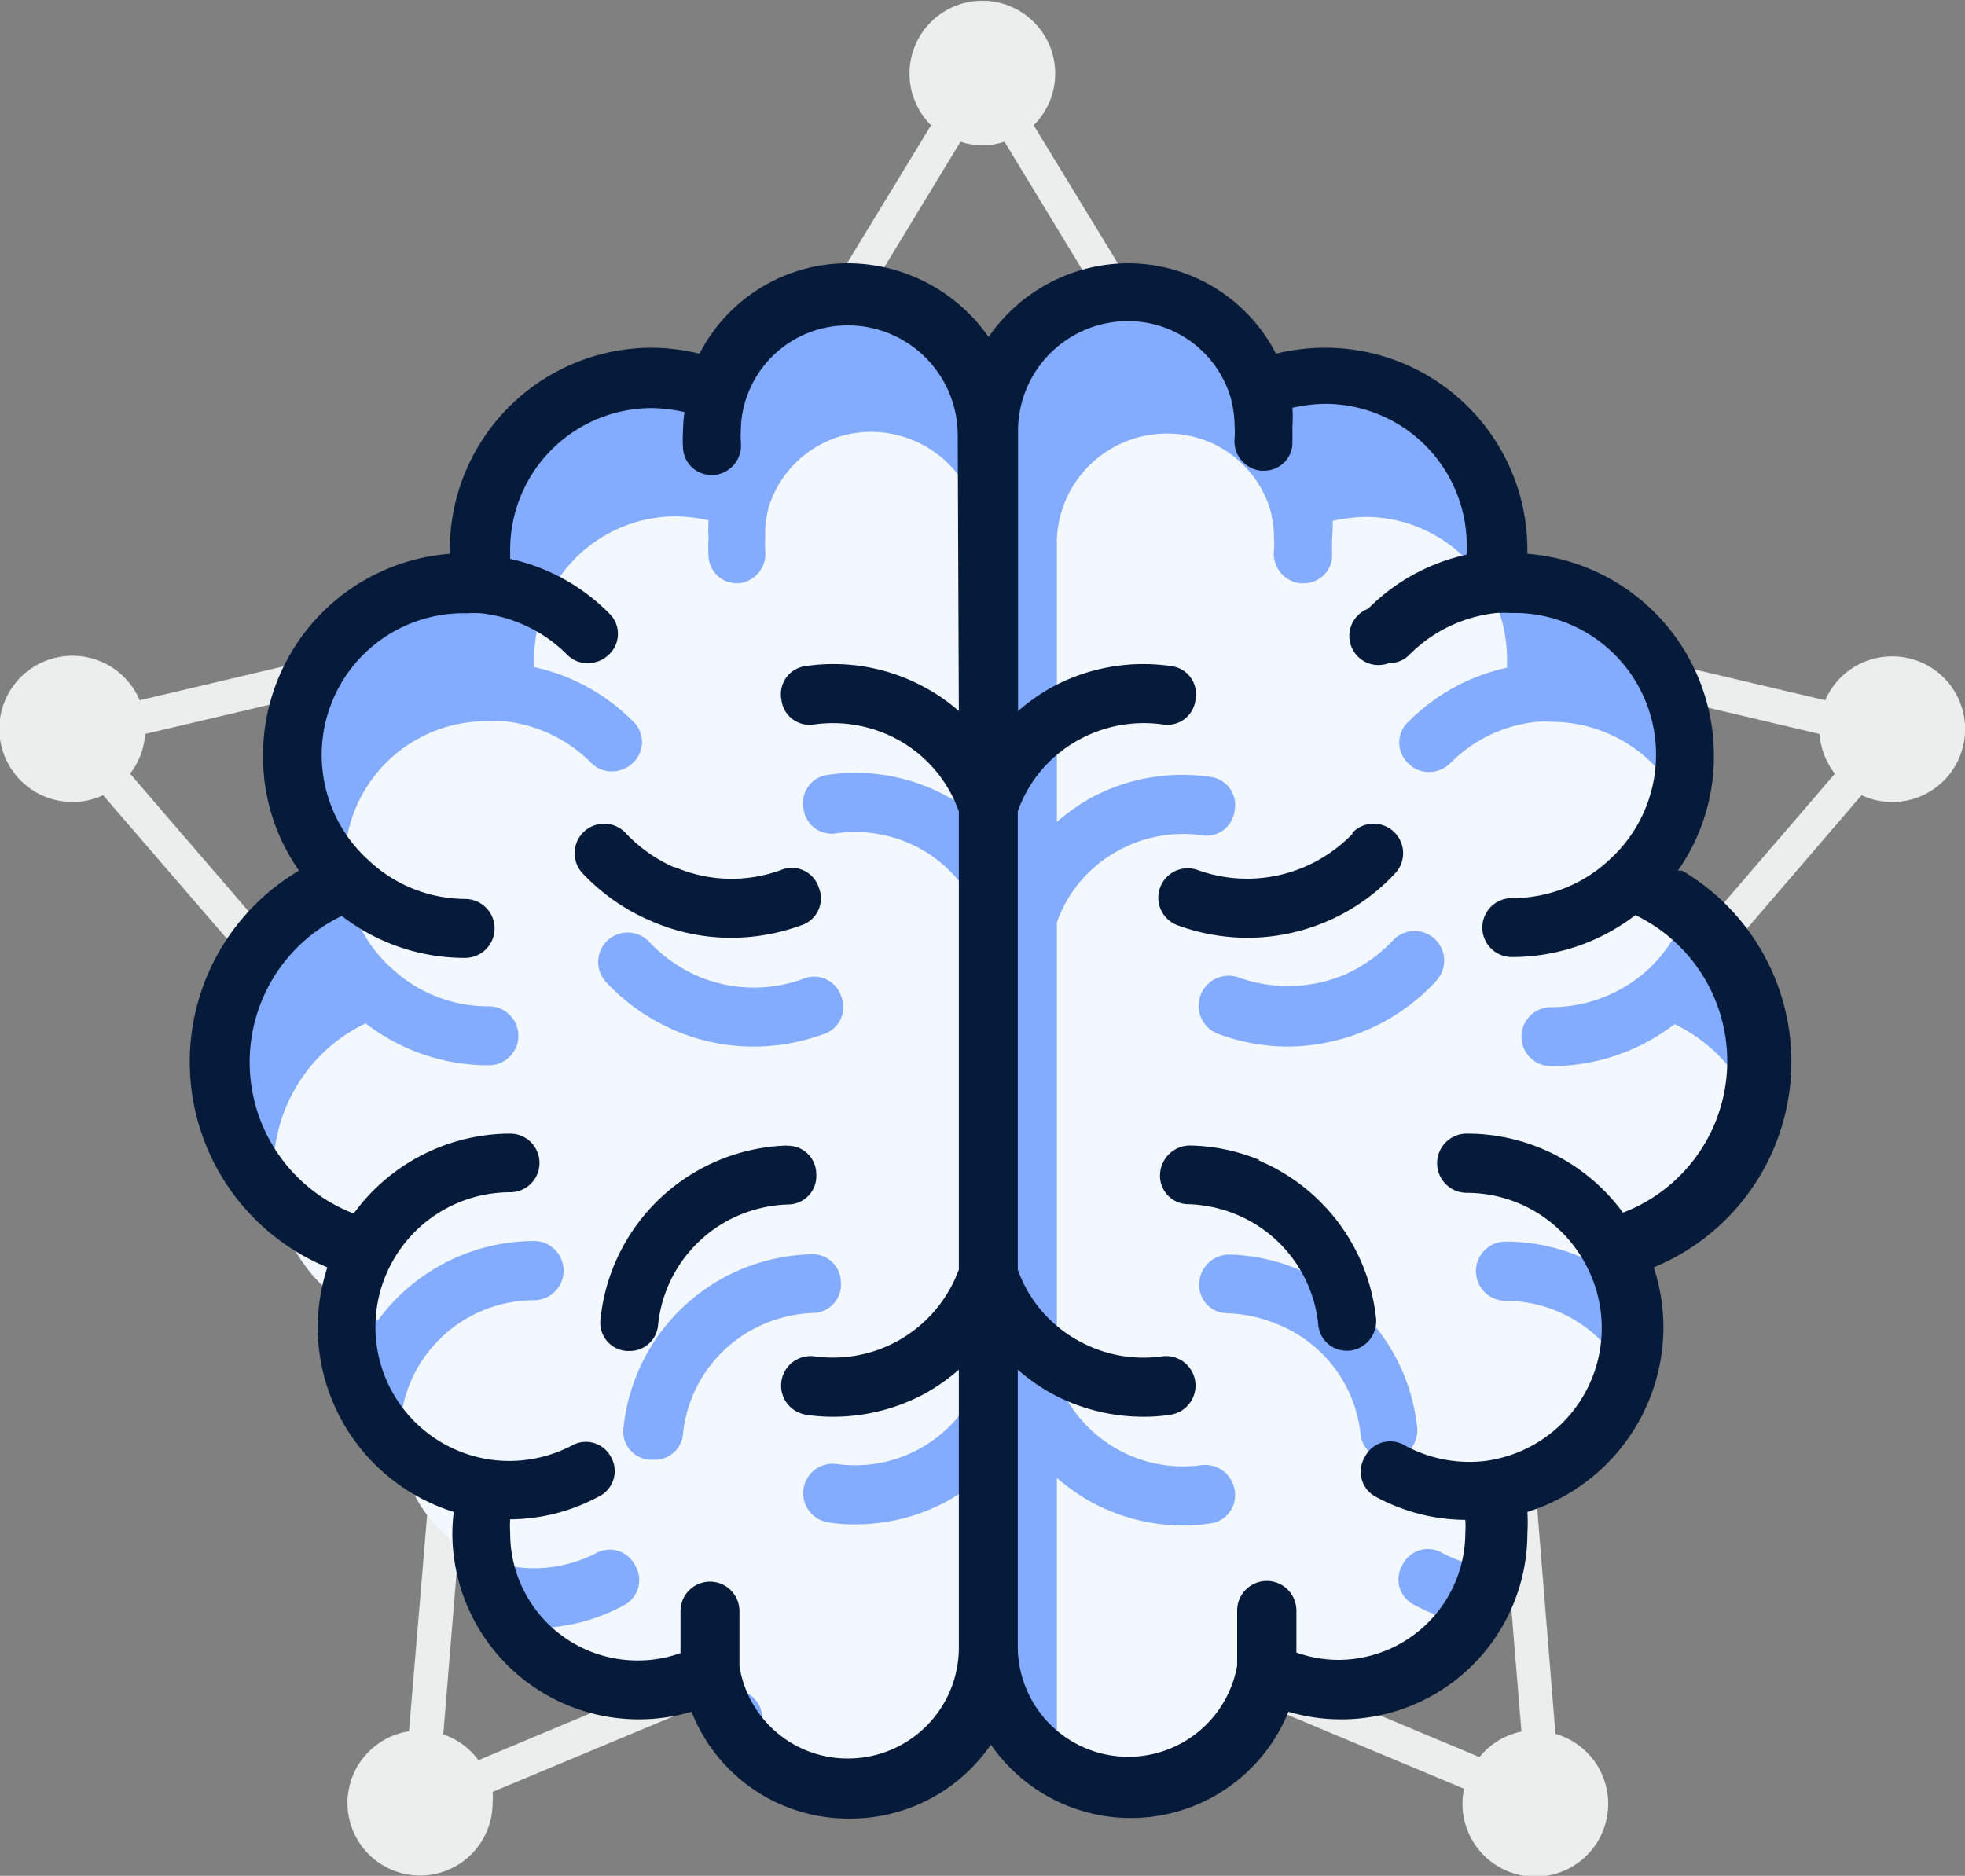 <svg xmlns="http://www.w3.org/2000/svg" xmlns:xlink="http://www.w3.org/1999/xlink" id="Layer_1" data-name="Layer 1" viewBox="0 0 69.33 66.19"><rect x="0" y="0" width="69.33" height="66.19" fill="#808080" stroke="none"/><defs><style>.cls-1{fill:none;}.cls-2{clip-path:url(#clip-path);}.cls-3{fill:#eceded;}.cls-4{fill:#83acff;}.cls-5{fill:#f3f8ff;}.cls-6{fill:#061a3a;}</style><clipPath id="clip-path" transform="translate(0 0)"><rect class="cls-1" width="69.33" height="66.19"></rect></clipPath></defs><title>13</title><g class="cls-2"><path class="cls-3" d="M66.75,23.16a2.56,2.56,0,0,0-2.35,1.55L46.22,20.42l-9.75-16a2.57,2.57,0,1,0-3.62,0l-9.74,16L4.93,24.71a2.58,2.58,0,1,0-1.29,3.35L16,42.4,14.43,61.09a2.56,2.56,0,1,0,2.95,2.53,2.34,2.34,0,0,0,0-.39L34.66,56l17,7.12a2.18,2.18,0,0,0-.06.52,2.57,2.57,0,1,0,3.28-2.46L53.36,42.4,65.68,28.06a2.57,2.57,0,1,0,1.07-4.9M53.68,61.1A2.56,2.56,0,0,0,52.2,62L34.9,54.76l-.24-.1L16.88,62.11a2.57,2.57,0,0,0-1.24-.91l1.56-19,0-.25L4.59,27.3a2.53,2.53,0,0,0,.53-1.4l18.51-4.36.25-.06L33.89,5a2.44,2.44,0,0,0,.77.13A2.55,2.55,0,0,0,35.44,5l9.87,16.25.13.22L64.2,25.9a2.54,2.54,0,0,0,.54,1.4L52.28,41.8l-.17.19Z" transform="translate(0 0)"></path><path class="cls-4" d="M34.87,13.21s-6.68-6.91-9.44.84c0,0-7.79-3.17-8.44,6.44,0,0-9.89,1.58-5,10.59,0,0-10.4,5.19.21,13,0,0-1.3,7.56,4.82,8.44,0,0-.17,8.91,7.83,6.53,0,0,3.7,8.65,10,.4,0,0,5.92,8.28,9.63-.36,0,0,8.44,2.72,8.09-6.46,0,0,6.66-2.14,4.14-8.55,0,0,10.75-5.55.57-13,0,0,6.86-8.84-4.71-10.48,0,0,.06-9.15-7.78-7,0,0-4.82-6.93-9.94-.4" transform="translate(0 0)"></path><path class="cls-5" d="M25.14,61.31c0-.27-.32.19-.32-.29v-.37a1,1,0,1,1,2.08,0v.41c0,.35,0,1.24,0,1.53,0,0,0,0,0,0,.14.78,2.11.73,4,.73,2.15,0,3.47-1.11,3.59-1.94l.12-9.25a6.92,6.92,0,0,1-1.21.85,6.81,6.81,0,0,1-3.22.81,6,6,0,0,1-.95-.07,1,1,0,1,1,.3-2.06,4.73,4.73,0,0,0,5.08-3.06V32.47a4.65,4.65,0,0,0-2.19-2.55,4.79,4.79,0,0,0-2.89-.52,1,1,0,0,1-1.18-.87,1,1,0,0,1,.88-1.19,6.72,6.72,0,0,1,4.17.75,6.37,6.37,0,0,1,1.21.84V19a3.88,3.88,0,0,0-3.9-3.76,3.77,3.77,0,0,0-3.6,2.7v0A3.58,3.58,0,0,0,27,19a3,3,0,0,0,0,.42,1.05,1.05,0,0,1-.92,1.16H26a1,1,0,0,1-1-.92,4.87,4.87,0,0,1,0-.66,4.6,4.6,0,0,1,0-.64,5.56,5.56,0,0,0-1.15-.14,5,5,0,0,0-5,5c0,.11,0,.21,0,.32a7,7,0,0,1,3.48,1.91,1,1,0,0,1,0,1.47,1.06,1.06,0,0,1-.74.3,1,1,0,0,1-.74-.31,5.07,5.07,0,0,0-3.06-1.46,4.35,4.35,0,0,0-.51,0,5,5,0,0,0-3.47,8.71l0,0a5,5,0,0,0,3.44,1.35,1,1,0,1,1,0,2.08,7.08,7.08,0,0,1-4.35-1.48,5.72,5.72,0,0,0,.42,10.5,6.85,6.85,0,0,1,5.52-2.82,1,1,0,1,1,0,2.09,4.75,4.75,0,0,0-4.15,2.46h0a4.73,4.73,0,0,0,3.5,6.95h0A4.76,4.76,0,0,0,21,54.82a1,1,0,0,1,1.41.42A1,1,0,0,1,22,56.65a6.64,6.64,0,0,1-3.12.8,3.44,3.44,0,0,0,0,.46c0,2.47,2.92,2,5.39,2,.5,0,.44,1,.9,1.39M21.38,34.65a1,1,0,0,1,1.53-1.41,5.25,5.25,0,0,0,1.7,1.2,5.06,5.06,0,0,0,3.73.1,1,1,0,0,1,1.34.62,1,1,0,0,1-.62,1.33,7.21,7.21,0,0,1-2.46.44,7,7,0,0,1-2.81-.58,7.18,7.18,0,0,1-2.41-1.7m1.56,16.86A1,1,0,0,1,22,50.36a6.83,6.83,0,0,1,6.6-6.1,1,1,0,0,1,1.07,1,1,1,0,0,1-1,1.07A4.86,4.86,0,0,0,27,46.7a4.73,4.73,0,0,0-2.9,3.88,1,1,0,0,1-1,.93Z" transform="translate(0 0)"></path><path class="cls-5" d="M59.08,36.14a7.13,7.13,0,0,1-4.36,1.48,1,1,0,0,1,0-2.08,5.09,5.09,0,0,0,3.45-1.35,0,0,0,0,1,0,0,5.08,5.08,0,0,0,1.39-2.27c.13-.45-1-1-1-1s1.11-1.44,1-1.91a5.06,5.06,0,0,0-4.82-3.54,4.26,4.26,0,0,0-.51,0,5,5,0,0,0-3.06,1.46,1.07,1.07,0,0,1-.75.31,1,1,0,0,1-.73-.3,1,1,0,0,1,0-1.47,7,7,0,0,1,3.48-1.91c0-.11,0-.21,0-.32a5,5,0,0,0-5-5,5.65,5.65,0,0,0-1.15.14A4.62,4.62,0,0,1,47,19c0,.22,0,.44,0,.66a1,1,0,0,1-1,.92h-.13a1.05,1.05,0,0,1-.92-1.16,3,3,0,0,0,0-.42,4,4,0,0,0-.13-1s0,0,0,0a3.78,3.78,0,0,0-3.6-2.7A3.88,3.88,0,0,0,37.29,19v10a7.31,7.31,0,0,1,1.21-.85,6.78,6.78,0,0,1,4.17-.74,1,1,0,0,1,.89,1.19,1,1,0,0,1-1.18.87,4.74,4.74,0,0,0-2.88.52,4.65,4.65,0,0,0-2.21,2.55V48.64a4.75,4.75,0,0,0,5.09,3.06,1.05,1.05,0,0,1,1.18.88,1,1,0,0,1-.89,1.18,6,6,0,0,1-1,.07A6.84,6.84,0,0,1,38.5,53a7.31,7.31,0,0,1-1.21-.85V62c0,2.15,1.88,2.15,4,1.66,1.69-.39,2.72-.73,3-2.62,0,0,.14-.47.37,0,0-.29.4.36.38,0v-.41a1,1,0,0,1,1-1,1,1,0,0,1,1.05,1s5.54-3.22,5.34-3.24a6.63,6.63,0,0,1-2.53-.76,1,1,0,0,1-.42-1.41,1,1,0,0,1,1.41-.42,4.76,4.76,0,0,0,2.84.51h0c-.22-.66-.68-1.83,0-2.31,1.15-.87,2.51-1.38,3.31-2.53,0-.8.62-1.41.24-2.11h0a4.77,4.77,0,0,0-4.16-2.46,1,1,0,1,1,0-2.09,6.79,6.79,0,0,1,4.81,2c.25.25-.27-1.7-.06-1.4a10.16,10.16,0,0,0,4.38-4,5.74,5.74,0,0,0-3.18-4.28m-10,15.37H49a1,1,0,0,1-1-.93A4.7,4.7,0,0,0,45,46.7a4.92,4.92,0,0,0-1.69-.36,1,1,0,0,1-1-1.07,1.06,1.06,0,0,1,1.08-1,6.68,6.68,0,0,1,2.41.52A6.78,6.78,0,0,1,50,50.36a1.05,1.05,0,0,1-.93,1.15m1.57-16.86a7.18,7.18,0,0,1-5.23,2.28A7.12,7.12,0,0,1,43,36.49a1,1,0,1,1,.7-2,5.16,5.16,0,0,0,3.75-.1,5.32,5.32,0,0,0,1.69-1.2,1,1,0,0,1,1.54,1.41" transform="translate(0 0)"></path><path class="cls-6" d="M44.46,40.94A6.73,6.73,0,0,0,42,40.42a1.06,1.06,0,0,0-1.07,1,1,1,0,0,0,1,1.07,4.81,4.81,0,0,1,1.68.36,4.71,4.71,0,0,1,2.9,3.88,1,1,0,0,0,1,.93h.11a1.05,1.05,0,0,0,.93-1.15,6.82,6.82,0,0,0-4.18-5.58" transform="translate(0 0)"></path><path class="cls-6" d="M47.74,29.4A5.25,5.25,0,0,1,46,30.6a5.14,5.14,0,0,1-3.74.1,1,1,0,0,0-.71,1.95,7.21,7.21,0,0,0,2.46.44,7.13,7.13,0,0,0,5.22-2.28,1,1,0,1,0-1.53-1.41" transform="translate(0 0)"></path><path class="cls-6" d="M23.78,30.6a5.25,5.25,0,0,1-1.7-1.2,1,1,0,0,0-1.53,1.41A7.18,7.18,0,0,0,23,32.51a7,7,0,0,0,2.81.58,7.21,7.21,0,0,0,2.46-.44,1,1,0,0,0,.62-1.33,1,1,0,0,0-1.34-.62,5.06,5.06,0,0,1-3.73-.1" transform="translate(0 0)"></path><path class="cls-6" d="M27.79,40.42a6.83,6.83,0,0,0-6.6,6.1,1,1,0,0,0,.92,1.15h.11a1,1,0,0,0,1-.93,4.73,4.73,0,0,1,2.9-3.88,4.86,4.86,0,0,1,1.68-.36,1,1,0,0,0,1-1.07,1,1,0,0,0-1.07-1" transform="translate(0 0)"></path><path class="cls-6" d="M59.2,30.72a7,7,0,0,0,1.27-4.07,7.14,7.14,0,0,0-6.58-7.11V19.4a7.13,7.13,0,0,0-7.13-7.13,7.27,7.27,0,0,0-1.74.21,5.87,5.87,0,0,0-5.2-3.19,6,6,0,0,0-4.94,2.6,6.07,6.07,0,0,0-5-2.6,5.87,5.87,0,0,0-5.2,3.19A7.27,7.27,0,0,0,23,12.27a7.13,7.13,0,0,0-7.13,7.13c0,.05,0,.09,0,.14a7.14,7.14,0,0,0-6.59,7.11,7,7,0,0,0,1.27,4.07,7.84,7.84,0,0,0,1,14,6.93,6.93,0,0,0-.34,2.13,6.84,6.84,0,0,0,4.8,6.5,6.33,6.33,0,0,0-.05.76,6.58,6.58,0,0,0,8.44,6.29,5.94,5.94,0,0,0,5.56,3.77,6,6,0,0,0,5-2.61,6,6,0,0,0,10.5-1.16,6.57,6.57,0,0,0,8.43-6.29,6.34,6.34,0,0,0,0-.76,6.84,6.84,0,0,0,4.8-6.5,6.93,6.93,0,0,0-.34-2.13,7.84,7.84,0,0,0,1-14M33.83,25.09a6.37,6.37,0,0,0-1.21-.84,6.72,6.72,0,0,0-4.17-.75,1,1,0,0,0-.88,1.19,1,1,0,0,0,1.18.87,4.79,4.79,0,0,1,2.89.52,4.65,4.65,0,0,1,2.19,2.55V44.8a4.73,4.73,0,0,1-5.08,3.06,1,1,0,0,0-.3,2.06,6,6,0,0,0,.95.07,6.81,6.81,0,0,0,3.22-.81,6.92,6.92,0,0,0,1.21-.85v9.82a3.91,3.91,0,0,1-3.9,3.9,3.86,3.86,0,0,1-3.84-3.26l0,0c0-.29,0-1.18,0-1.53v-.41a1,1,0,0,0-2.08,0v.37c0,.48,0,.84,0,1.11a4.44,4.44,0,0,1-1.48.26A4.49,4.49,0,0,1,18,54.07a3.44,3.44,0,0,1,0-.46,6.64,6.64,0,0,0,3.12-.8,1,1,0,0,0,.43-1.41A1,1,0,0,0,20.19,51a4.76,4.76,0,0,1-2.84.51h0a4.73,4.73,0,0,1-3.5-7h0A4.75,4.75,0,0,1,18,42.07,1,1,0,1,0,18,40a6.85,6.85,0,0,0-5.52,2.82,5.72,5.72,0,0,1-.42-10.5,7.08,7.08,0,0,0,4.35,1.48,1,1,0,0,0,0-2.08A5,5,0,0,1,13,30.35s0,0,0,0a5,5,0,0,1,3.47-8.71,4.35,4.35,0,0,1,.51,0A5.07,5.07,0,0,1,20,23.09a1,1,0,0,0,.74.31,1.06,1.06,0,0,0,.74-.3,1,1,0,0,0,0-1.47A7,7,0,0,0,18,19.72c0-.11,0-.21,0-.32a5,5,0,0,1,5-5,5.56,5.56,0,0,1,1.15.14,4.6,4.6,0,0,0-.05.64,4.87,4.87,0,0,0,0,.66,1,1,0,0,0,1,.92h.12a1.05,1.05,0,0,0,.92-1.16,3,3,0,0,1,0-.42,3.58,3.58,0,0,1,.15-1v0a3.77,3.77,0,0,1,3.6-2.7,3.88,3.88,0,0,1,3.9,3.76ZM57.27,42.8A6.82,6.82,0,0,0,51.75,40a1,1,0,0,0,0,2.09,4.75,4.75,0,0,1,4.16,2.46h0a4.73,4.73,0,0,1-3.5,7h0A4.76,4.76,0,0,1,49.56,51a1,1,0,0,0-1.41.42,1,1,0,0,0,.42,1.41,6.71,6.71,0,0,0,3.13.8,3.44,3.44,0,0,1,0,.46,4.49,4.49,0,0,1-4.48,4.48,4.44,4.44,0,0,1-1.48-.26c0-.27,0-.63,0-1.11v-.37a1,1,0,0,0-2.09,0v.41c0,.35,0,1.24,0,1.53l0,0a3.9,3.9,0,0,1-7.74-.64V48.33a6.92,6.92,0,0,0,1.21.85,6.81,6.81,0,0,0,3.22.81,6,6,0,0,0,.95-.07,1,1,0,0,0-.3-2.06,4.69,4.69,0,0,1-2.88-.52,4.61,4.61,0,0,1-2.2-2.54V28.63a4.63,4.63,0,0,1,2.2-2.55A4.76,4.76,0,0,1,41,25.56a1,1,0,0,0,1.18-.87,1,1,0,0,0-.88-1.19,6.78,6.78,0,0,0-4.17.74,6.92,6.92,0,0,0-1.21.85v-10a3.88,3.88,0,0,1,3.9-3.76,3.78,3.78,0,0,1,3.6,2.7v0a4,4,0,0,1,.14,1,3,3,0,0,1,0,.42,1.05,1.05,0,0,0,.92,1.16h.12a1,1,0,0,0,1-.92c0-.22,0-.44,0-.66a4.6,4.6,0,0,0,0-.64,5.56,5.56,0,0,1,1.15-.14,5,5,0,0,1,5,5c0,.11,0,.21,0,.32a7,7,0,0,0-3.48,1.91A1,1,0,0,0,49,23.4a1,1,0,0,0,.74-.31,5.07,5.07,0,0,1,3.06-1.46,4.35,4.35,0,0,1,.51,0,5,5,0,0,1,3.47,8.71s0,0,0,0a5,5,0,0,1-3.44,1.35,1,1,0,0,0,0,2.08,7.13,7.13,0,0,0,4.36-1.48,5.72,5.72,0,0,1-.44,10.5" transform="translate(0 0)"></path></g></svg>